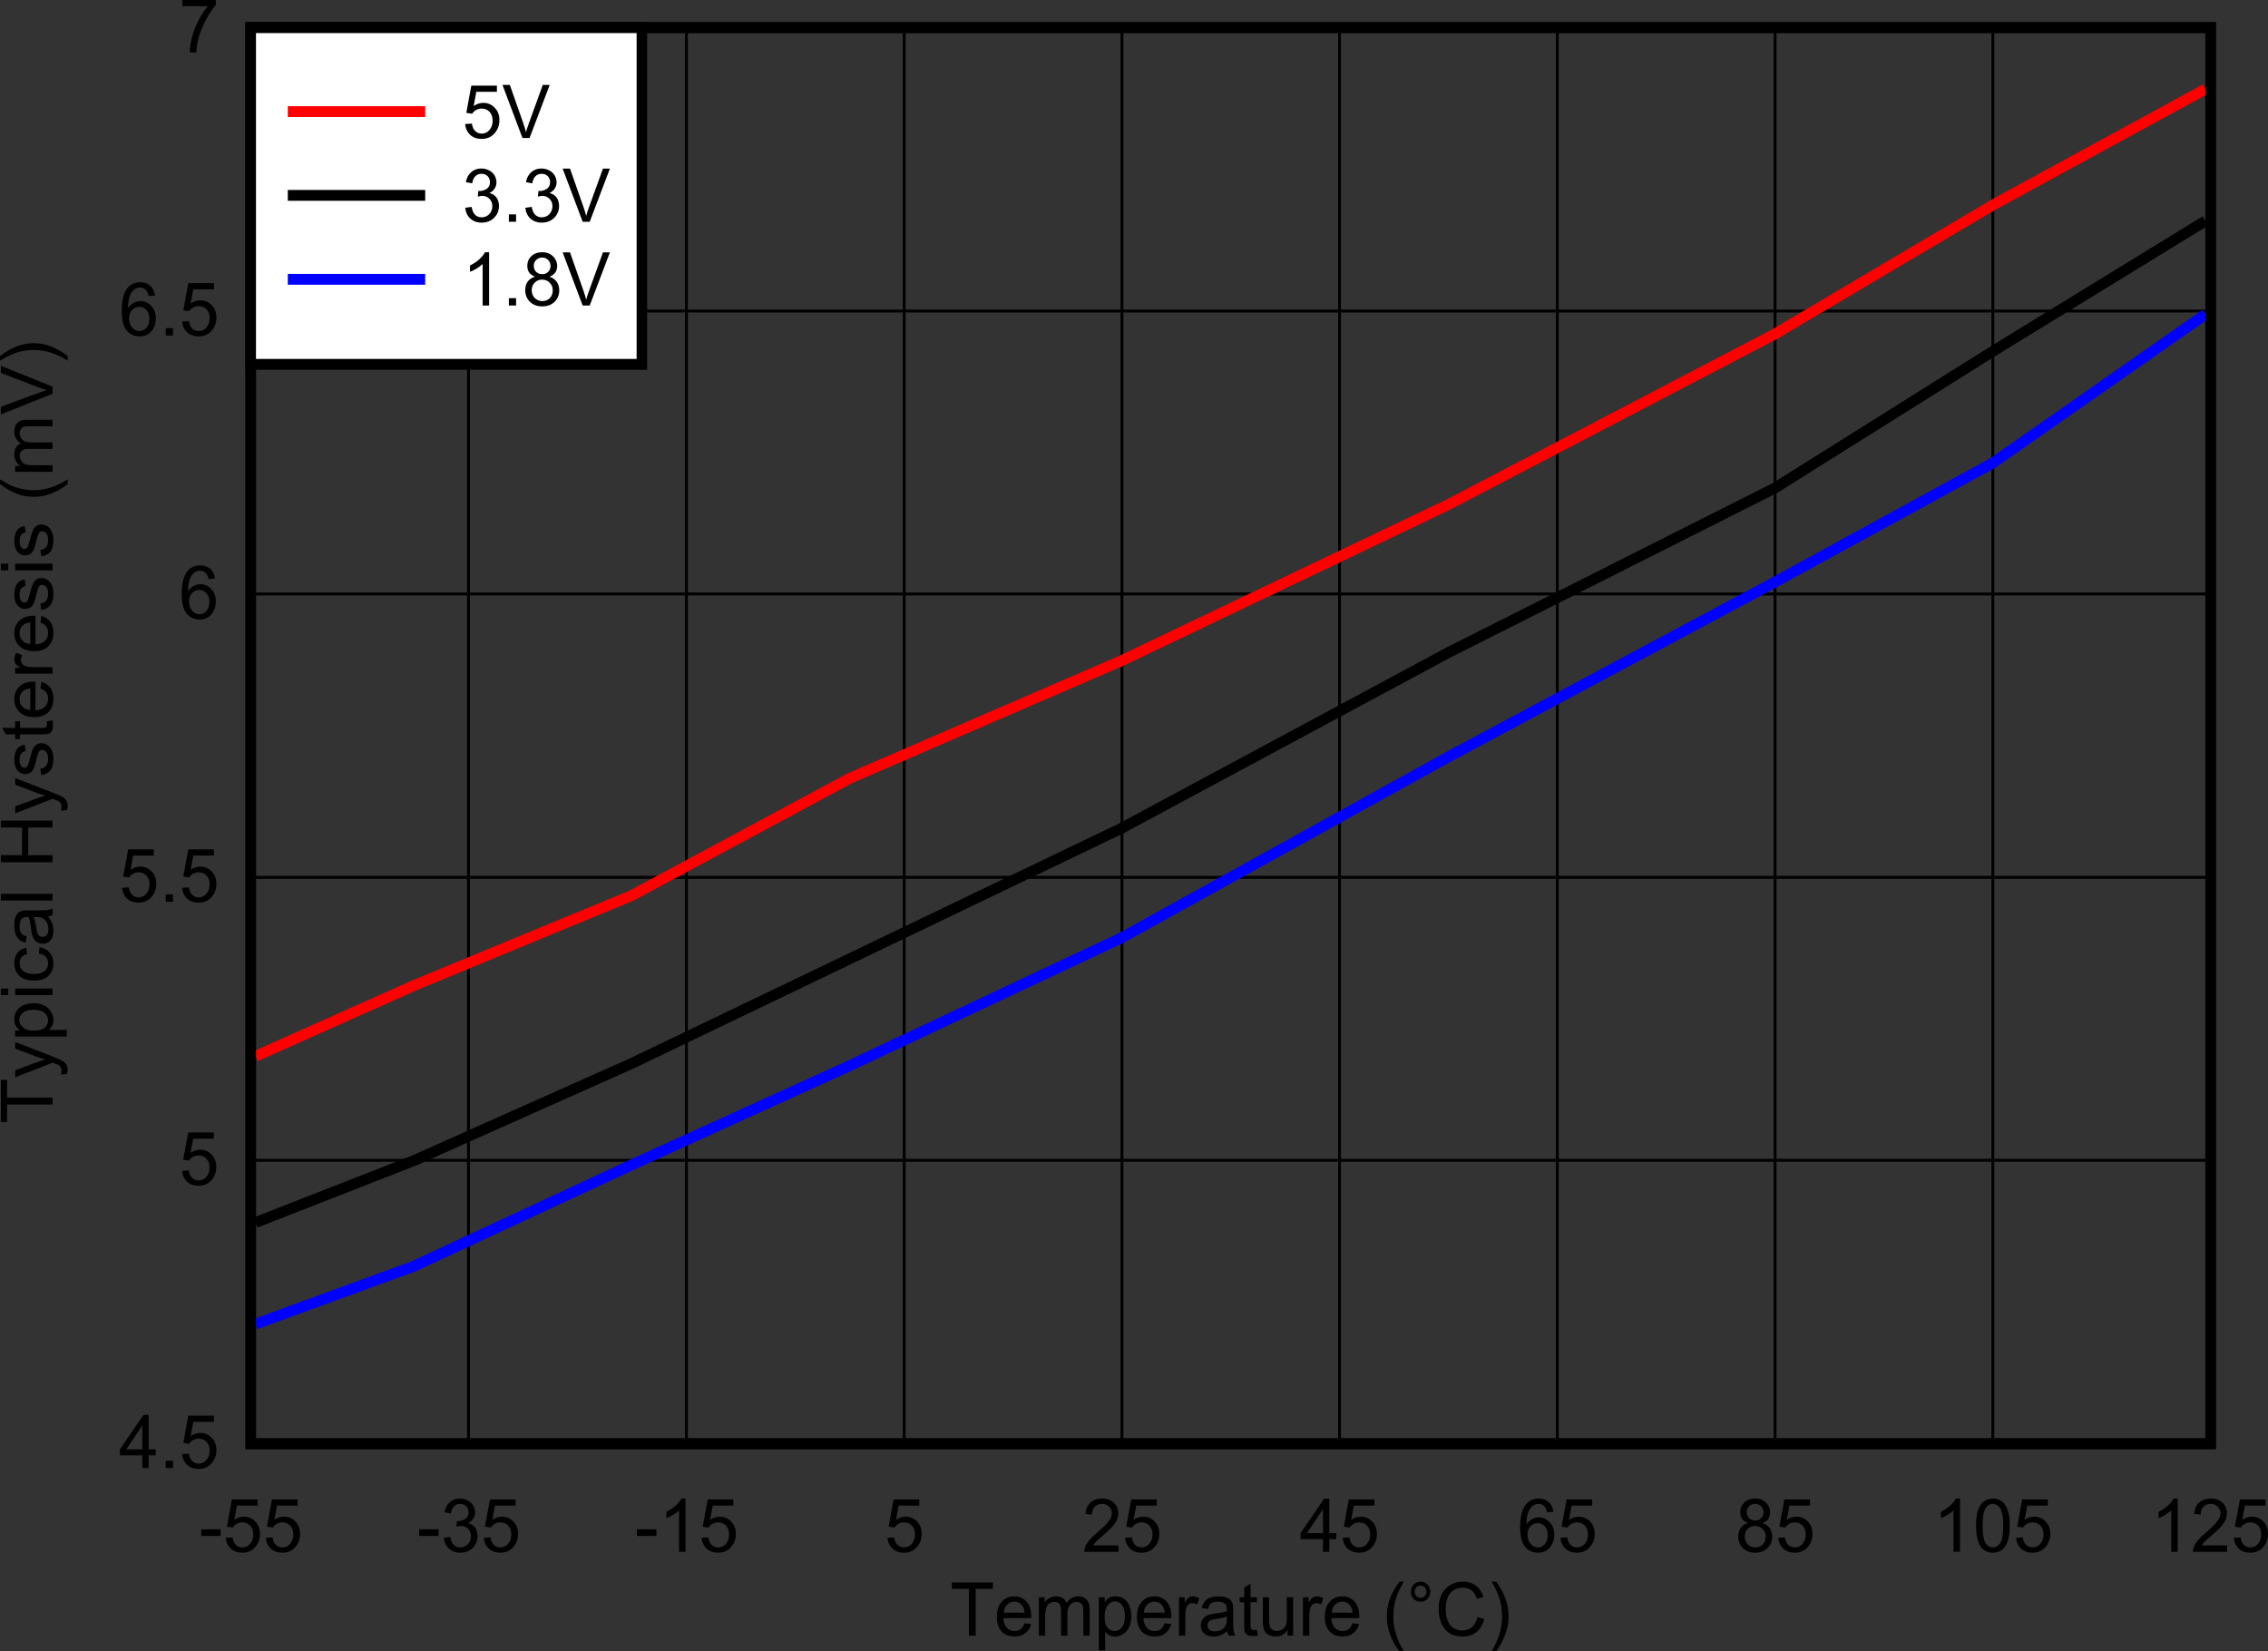 <?xml version="1.0" encoding="UTF-8" standalone="no"?>
<svg
   xmlns:dc="http://purl.org/dc/elements/1.1/"
   xmlns:cc="http://creativecommons.org/ns#"
   xmlns:rdf="http://www.w3.org/1999/02/22-rdf-syntax-ns#"
   xmlns:svg="http://www.w3.org/2000/svg"
   xmlns="http://www.w3.org/2000/svg"
   xmlns:xlink="http://www.w3.org/1999/xlink"
   xmlns:sodipodi="http://sodipodi.sourceforge.net/DTD/sodipodi-0.dtd"
   xmlns:inkscape="http://www.inkscape.org/namespaces/inkscape"
   sodipodi:docname="VHYST_vs_TA_EP.pdf"
   id="svg409"
   version="1.2"
   viewBox="0 0 240.816 175.338"
   height="175.338pt"
   width="240.816pt">
  <rect x="0" y="0" width="240.816" height="175.338" fill="#333333" stroke="none"/>
  <sodipodi:namedview
     id="namedview411"
     inkscape:window-height="480"
     inkscape:window-width="640"
     inkscape:pageshadow="2"
     inkscape:pageopacity="0"
     guidetolerance="10"
     gridtolerance="10"
     objecttolerance="10"
     borderopacity="1"
     bordercolor="#666666"
     pagecolor="#ffffff" />
  <defs
     id="defs136">
    <g
       id="g134">
      <symbol
         id="glyph0-0"
         overflow="visible">
        <path
           inkscape:connector-curvature="0"
           id="path2"
           d="M 0.953,0 V -4.922 H 4.781 V 0 Z m 0.125,-0.125 h 3.594 v -4.672 h -3.594 z m 0,0"
           style="stroke:none" />
      </symbol>
      <symbol
         id="glyph0-1"
         overflow="visible">
        <path
           inkscape:connector-curvature="0"
           id="path5"
           d="m 1.984,0 v -4.969 h -1.812 V -5.641 H 4.531 V -4.969 H 2.703 V 0 Z m 0,0"
           style="stroke:none" />
      </symbol>
      <symbol
         id="glyph0-2"
         overflow="visible">
        <path
           inkscape:connector-curvature="0"
           id="path8"
           d="m 3.219,-1.312 0.703,0.078 c -0.117,0.43 -0.324,0.758 -0.625,0.984 -0.293,0.23 -0.668,0.344 -1.125,0.344 -0.586,0 -1.051,-0.18 -1.391,-0.547 -0.336,-0.371 -0.5,-0.891 -0.5,-1.547 0,-0.684 0.172,-1.219 0.516,-1.594 0.34,-0.383 0.789,-0.578 1.344,-0.578 0.527,0 0.961,0.191 1.297,0.562 0.332,0.367 0.5,0.887 0.5,1.562 0,0.043 0,0.105 0,0.188 H 0.969 c 0.027,0.449 0.156,0.793 0.375,1.031 0.215,0.23 0.492,0.344 0.828,0.344 0.246,0 0.457,-0.062 0.625,-0.188 C 2.973,-0.805 3.113,-1.02 3.219,-1.312 Z m -2.203,-1.125 h 2.219 C 3.203,-2.777 3.113,-3.035 2.969,-3.203 2.758,-3.473 2.48,-3.609 2.141,-3.609 c -0.312,0 -0.574,0.113 -0.781,0.328 -0.211,0.211 -0.324,0.492 -0.344,0.844 z m 0,0"
           style="stroke:none" />
      </symbol>
      <symbol
         id="glyph0-3"
         overflow="visible">
        <path
           inkscape:connector-curvature="0"
           id="path11"
           d="m 0.5,0 v -4.078 h 0.609 v 0.562 c 0.121,-0.195 0.289,-0.352 0.5,-0.469 0.207,-0.121 0.441,-0.188 0.703,-0.188 0.289,0 0.531,0.066 0.719,0.188 0.184,0.125 0.32,0.305 0.406,0.531 0.309,-0.477 0.719,-0.719 1.219,-0.719 0.395,0 0.695,0.117 0.906,0.344 0.215,0.219 0.328,0.566 0.328,1.031 V 0 H 5.219 v -2.578 c 0,-0.27 -0.027,-0.469 -0.078,-0.594 C 5.098,-3.293 5.02,-3.395 4.906,-3.469 4.789,-3.539 4.66,-3.578 4.516,-3.578 c -0.281,0 -0.52,0.102 -0.703,0.297 C 3.625,-3.094 3.531,-2.789 3.531,-2.375 V 0 H 2.859 v -2.656 c 0,-0.301 -0.059,-0.531 -0.172,-0.688 -0.105,-0.152 -0.285,-0.234 -0.531,-0.234 -0.188,0 -0.367,0.055 -0.531,0.156 C 1.469,-3.316 1.352,-3.164 1.281,-2.969 1.207,-2.77 1.172,-2.488 1.172,-2.125 V 0 Z m 0,0"
           style="stroke:none" />
      </symbol>
      <symbol
         id="glyph0-4"
         overflow="visible">
        <path
           inkscape:connector-curvature="0"
           id="path14"
           d="m 0.5,1.562 v -5.641 h 0.625 v 0.531 c 0.133,-0.207 0.289,-0.363 0.469,-0.469 0.184,-0.102 0.41,-0.156 0.672,-0.156 0.34,0 0.645,0.09 0.906,0.266 0.258,0.18 0.453,0.434 0.578,0.766 0.133,0.324 0.203,0.68 0.203,1.062 0,0.418 -0.074,0.801 -0.219,1.141 C 3.586,-0.602 3.371,-0.348 3.094,-0.172 2.82,0.004 2.527,0.094 2.219,0.094 2,0.094 1.793,0.043 1.609,-0.047 1.43,-0.148 1.285,-0.273 1.172,-0.422 V 1.562 Z m 0.609,-3.578 c 0,0.523 0.102,0.91 0.312,1.156 0.207,0.25 0.457,0.375 0.75,0.375 0.301,0 0.555,-0.125 0.766,-0.375 0.215,-0.258 0.328,-0.664 0.328,-1.219 0,-0.52 -0.105,-0.91 -0.312,-1.172 -0.211,-0.258 -0.461,-0.391 -0.75,-0.391 -0.281,0 -0.539,0.145 -0.766,0.422 -0.219,0.273 -0.328,0.676 -0.328,1.203 z m 0,0"
           style="stroke:none" />
      </symbol>
      <symbol
         id="glyph0-5"
         overflow="visible">
        <path
           inkscape:connector-curvature="0"
           id="path17"
           d="m 0.5,0 v -4.078 h 0.609 v 0.609 c 0.145,-0.289 0.285,-0.477 0.422,-0.562 0.133,-0.09 0.281,-0.141 0.438,-0.141 0.215,0 0.445,0.074 0.688,0.219 L 2.422,-3.312 c -0.168,-0.09 -0.336,-0.141 -0.5,-0.141 -0.148,0 -0.277,0.051 -0.391,0.141 -0.117,0.086 -0.199,0.207 -0.25,0.359 -0.074,0.25 -0.109,0.523 -0.109,0.812 V 0 Z m 0,0"
           style="stroke:none" />
      </symbol>
      <symbol
         id="glyph0-6"
         overflow="visible">
        <path
           inkscape:connector-curvature="0"
           id="path20"
           d="m 3.094,-0.5 c -0.25,0.219 -0.492,0.379 -0.719,0.469 -0.23,0.082 -0.477,0.125 -0.734,0.125 -0.438,0 -0.777,-0.109 -1.016,-0.328 -0.23,-0.215 -0.344,-0.5 -0.344,-0.844 0,-0.195 0.039,-0.379 0.125,-0.547 C 0.496,-1.789 0.613,-1.922 0.75,-2.016 0.895,-2.117 1.055,-2.195 1.234,-2.25 1.367,-2.277 1.57,-2.316 1.844,-2.359 2.383,-2.418 2.785,-2.5 3.047,-2.594 c 0,-0.09 0,-0.148 0,-0.172 0,-0.289 -0.066,-0.492 -0.188,-0.609 -0.18,-0.152 -0.434,-0.234 -0.766,-0.234 -0.324,0 -0.566,0.059 -0.719,0.172 -0.148,0.117 -0.258,0.32 -0.328,0.609 l -0.656,-0.094 C 0.449,-3.211 0.551,-3.445 0.688,-3.625 c 0.133,-0.176 0.332,-0.312 0.594,-0.406 0.258,-0.09 0.562,-0.141 0.906,-0.141 0.332,0 0.602,0.043 0.812,0.125 0.215,0.074 0.375,0.176 0.469,0.297 0.102,0.125 0.176,0.289 0.219,0.484 0.02,0.117 0.031,0.324 0.031,0.625 v 0.922 c 0,0.648 0.016,1.059 0.047,1.234 C 3.793,-0.316 3.852,-0.152 3.938,0 H 3.234 C 3.16,-0.145 3.113,-0.312 3.094,-0.5 Z M 3.047,-2.047 C 2.797,-1.941 2.426,-1.852 1.938,-1.781 1.664,-1.738 1.473,-1.691 1.359,-1.641 1.242,-1.598 1.152,-1.523 1.094,-1.422 1.031,-1.328 1,-1.215 1,-1.094 c 0,0.188 0.066,0.348 0.203,0.469 0.133,0.117 0.332,0.172 0.594,0.172 0.258,0 0.488,-0.055 0.688,-0.172 0.195,-0.113 0.348,-0.273 0.453,-0.484 0.07,-0.152 0.109,-0.383 0.109,-0.688 z m 0,0"
           style="stroke:none" />
      </symbol>
      <symbol
         id="glyph0-7"
         overflow="visible">
        <path
           inkscape:connector-curvature="0"
           id="path23"
           d="M 1.969,-0.625 2.078,0 C 1.879,0.027 1.707,0.047 1.562,0.047 1.32,0.047 1.133,0.008 1,-0.062 0.863,-0.145 0.762,-0.25 0.703,-0.375 0.648,-0.508 0.625,-0.785 0.625,-1.203 v -2.344 H 0.141 v -0.531 H 0.625 V -5.094 l 0.672,-0.422 v 1.438 H 1.969 v 0.531 H 1.297 v 2.391 c 0,0.199 0.008,0.332 0.031,0.391 0.027,0.055 0.07,0.098 0.125,0.125 0.051,0.031 0.125,0.047 0.219,0.047 0.082,0 0.18,-0.008 0.297,-0.031 z m 0,0"
           style="stroke:none" />
      </symbol>
      <symbol
         id="glyph0-8"
         overflow="visible">
        <path
           inkscape:connector-curvature="0"
           id="path26"
           d="M 3.109,0 V -0.594 C 2.797,-0.133 2.371,0.094 1.844,0.094 1.613,0.094 1.395,0.043 1.188,-0.047 0.988,-0.137 0.836,-0.254 0.734,-0.391 0.641,-0.535 0.57,-0.707 0.531,-0.906 0.5,-1.039 0.484,-1.254 0.484,-1.547 v -2.531 H 1.156 V -1.812 c 0,0.355 0.016,0.598 0.047,0.719 0.039,0.188 0.129,0.336 0.266,0.438 C 1.602,-0.551 1.773,-0.5 1.984,-0.5 c 0.195,0 0.383,-0.051 0.562,-0.156 0.176,-0.113 0.301,-0.258 0.375,-0.438 0.07,-0.184 0.109,-0.453 0.109,-0.797 v -2.188 H 3.703 V 0 Z m 0,0"
           style="stroke:none" />
      </symbol>
      <symbol
         id="glyph0-9"
         overflow="visible">
        <path
           inkscape:connector-curvature="0"
           id="path29"
           d=""
           style="stroke:none" />
      </symbol>
      <symbol
         id="glyph0-10"
         overflow="visible">
        <path
           inkscape:connector-curvature="0"
           id="path32"
           d="m 1.797,1.656 c -0.375,-0.48 -0.695,-1.043 -0.953,-1.688 -0.25,-0.645 -0.375,-1.316 -0.375,-2.016 0,-0.602 0.094,-1.188 0.281,-1.75 0.227,-0.645 0.578,-1.289 1.047,-1.938 h 0.469 c -0.293,0.531 -0.492,0.914 -0.594,1.141 -0.148,0.355 -0.27,0.727 -0.359,1.109 -0.105,0.48 -0.156,0.965 -0.156,1.453 0,1.23 0.367,2.457 1.109,3.688 z m 0,0"
           style="stroke:none" />
      </symbol>
      <symbol
         id="glyph0-11"
         overflow="visible">
        <path
           inkscape:connector-curvature="0"
           id="path35"
           d="m 0.484,-4.672 c 0,-0.289 0.098,-0.539 0.297,-0.75 0.207,-0.207 0.453,-0.312 0.734,-0.312 0.289,0 0.535,0.105 0.734,0.312 0.195,0.211 0.297,0.461 0.297,0.75 0,0.305 -0.105,0.559 -0.312,0.766 -0.199,0.211 -0.441,0.312 -0.719,0.312 -0.281,0 -0.527,-0.102 -0.734,-0.312 C 0.582,-4.113 0.484,-4.367 0.484,-4.672 Z m 0.406,0 c 0,0.18 0.055,0.336 0.172,0.469 0.121,0.125 0.273,0.188 0.453,0.188 0.176,0 0.32,-0.062 0.438,-0.188 0.121,-0.133 0.188,-0.289 0.188,-0.469 C 2.141,-4.848 2.074,-5 1.953,-5.125 1.836,-5.246 1.691,-5.312 1.516,-5.312 1.336,-5.312 1.184,-5.246 1.062,-5.125 0.945,-5 0.891,-4.848 0.891,-4.672 Z m 0,0"
           style="stroke:none" />
      </symbol>
      <symbol
         id="glyph0-12"
         overflow="visible">
        <path
           inkscape:connector-curvature="0"
           id="path38"
           d="m 4.5,-1.969 0.719,0.188 C 5.07,-1.176 4.801,-0.711 4.406,-0.391 4.008,-0.066 3.523,0.094 2.953,0.094 c -0.586,0 -1.066,-0.117 -1.438,-0.359 C 1.141,-0.512 0.852,-0.875 0.656,-1.344 0.469,-1.809 0.375,-2.316 0.375,-2.859 c 0,-0.582 0.109,-1.094 0.328,-1.531 0.215,-0.434 0.531,-0.77 0.938,-1 0.402,-0.227 0.848,-0.344 1.328,-0.344 0.551,0 1.008,0.148 1.375,0.438 0.371,0.281 0.641,0.684 0.797,1.203 l -0.719,0.172 C 4.297,-4.324 4.105,-4.625 3.859,-4.812 3.617,-4.996 3.316,-5.094 2.953,-5.094 c -0.418,0 -0.773,0.105 -1.062,0.312 -0.281,0.211 -0.48,0.492 -0.594,0.844 C 1.18,-3.594 1.125,-3.23 1.125,-2.859 c 0,0.48 0.066,0.898 0.203,1.25 0.133,0.355 0.344,0.621 0.625,0.797 0.289,0.18 0.602,0.266 0.938,0.266 0.402,0 0.75,-0.117 1.031,-0.359 C 4.199,-1.145 4.395,-1.5 4.5,-1.969 Z m 0,0"
           style="stroke:none" />
      </symbol>
      <symbol
         id="glyph0-13"
         overflow="visible">
        <path
           inkscape:connector-curvature="0"
           id="path41"
           d="M 0.953,1.656 H 0.469 C 1.207,0.426 1.578,-0.801 1.578,-2.031 1.578,-2.52 1.523,-3 1.422,-3.469 1.336,-3.852 1.215,-4.223 1.062,-4.578 0.969,-4.805 0.77,-5.191 0.469,-5.734 h 0.484 c 0.465,0.648 0.812,1.293 1.031,1.938 0.184,0.562 0.281,1.148 0.281,1.75 0,0.699 -0.133,1.371 -0.391,2.016 -0.25,0.645 -0.559,1.207 -0.922,1.688 z m 0,0"
           style="stroke:none" />
      </symbol>
      <symbol
         id="glyph0-14"
         overflow="visible">
        <path
           inkscape:connector-curvature="0"
           id="path44"
           d="M 0.25,-1.688 V -2.391 H 2.312 V -1.688 Z m 0,0"
           style="stroke:none" />
      </symbol>
      <symbol
         id="glyph0-15"
         overflow="visible">
        <path
           inkscape:connector-curvature="0"
           id="path47"
           d="M 0.312,-1.484 1.031,-1.531 c 0.051,0.355 0.172,0.621 0.359,0.797 0.184,0.18 0.414,0.266 0.688,0.266 0.32,0 0.594,-0.125 0.812,-0.375 0.227,-0.258 0.344,-0.594 0.344,-1 0,-0.395 -0.113,-0.707 -0.328,-0.938 C 2.695,-3.008 2.414,-3.125 2.062,-3.125 1.844,-3.125 1.645,-3.07 1.469,-2.969 1.301,-2.875 1.164,-2.742 1.062,-2.578 L 0.438,-2.672 0.969,-5.562 H 3.688 v 0.656 H 1.5 l -0.281,1.516 c 0.32,-0.227 0.664,-0.344 1.031,-0.344 0.477,0 0.879,0.176 1.203,0.516 0.332,0.336 0.5,0.773 0.5,1.312 0,0.512 -0.148,0.949 -0.438,1.312 -0.355,0.461 -0.836,0.688 -1.438,0.688 -0.5,0 -0.91,-0.141 -1.219,-0.422 -0.312,-0.289 -0.496,-0.676 -0.547,-1.156 z m 0,0"
           style="stroke:none" />
      </symbol>
      <symbol
         id="glyph0-16"
         overflow="visible">
        <path
           inkscape:connector-curvature="0"
           id="path50"
           d="M 0.328,-1.484 1,-1.578 c 0.07,0.398 0.203,0.684 0.391,0.859 0.184,0.168 0.41,0.25 0.672,0.25 0.32,0 0.594,-0.113 0.812,-0.344 0.215,-0.227 0.328,-0.508 0.328,-0.844 0,-0.309 -0.105,-0.57 -0.312,-0.781 C 2.691,-2.645 2.434,-2.75 2.125,-2.75 2,-2.75 1.84,-2.723 1.656,-2.672 l 0.062,-0.609 c 0.051,0.012 0.086,0.016 0.109,0.016 0.289,0 0.551,-0.078 0.781,-0.234 0.227,-0.152 0.344,-0.391 0.344,-0.703 0,-0.258 -0.086,-0.473 -0.25,-0.641 -0.168,-0.164 -0.387,-0.25 -0.656,-0.25 -0.262,0 -0.48,0.09 -0.656,0.266 -0.168,0.168 -0.277,0.418 -0.328,0.75 l -0.672,-0.125 c 0.082,-0.457 0.27,-0.812 0.562,-1.062 0.289,-0.258 0.648,-0.391 1.078,-0.391 0.301,0 0.578,0.07 0.828,0.203 0.246,0.125 0.441,0.305 0.578,0.531 0.133,0.23 0.203,0.477 0.203,0.734 0,0.242 -0.066,0.461 -0.188,0.656 -0.125,0.199 -0.316,0.363 -0.562,0.484 0.32,0.074 0.57,0.23 0.75,0.469 0.176,0.242 0.266,0.543 0.266,0.906 0,0.5 -0.18,0.926 -0.531,1.266 -0.344,0.336 -0.785,0.5 -1.312,0.5 -0.48,0 -0.883,-0.145 -1.203,-0.438 -0.312,-0.289 -0.492,-0.672 -0.531,-1.141 z m 0,0"
           style="stroke:none" />
      </symbol>
      <symbol
         id="glyph0-17"
         overflow="visible">
        <path
           inkscape:connector-curvature="0"
           id="path53"
           d="m 2.859,0 h -0.688 V -4.406 C 2.016,-4.25 1.801,-4.086 1.531,-3.922 1.27,-3.766 1.035,-3.648 0.828,-3.578 V -4.25 C 1.199,-4.426 1.531,-4.645 1.812,-4.906 c 0.289,-0.258 0.492,-0.508 0.609,-0.75 h 0.438 z m 0,0"
           style="stroke:none" />
      </symbol>
      <symbol
         id="glyph0-18"
         overflow="visible">
        <path
           inkscape:connector-curvature="0"
           id="path56"
           d="M 3.859,-0.672 V 0 h -3.625 C 0.223,-0.164 0.25,-0.328 0.312,-0.484 0.402,-0.73 0.551,-0.977 0.75,-1.219 0.957,-1.465 1.254,-1.754 1.641,-2.078 2.23,-2.586 2.633,-2.988 2.844,-3.281 c 0.207,-0.289 0.312,-0.566 0.312,-0.828 0,-0.27 -0.102,-0.5 -0.297,-0.688 C 2.672,-4.992 2.426,-5.094 2.125,-5.094 c -0.324,0 -0.586,0.105 -0.781,0.312 -0.199,0.199 -0.297,0.477 -0.297,0.828 l -0.688,-0.078 c 0.051,-0.527 0.227,-0.93 0.531,-1.203 0.309,-0.277 0.727,-0.422 1.25,-0.422 0.52,0 0.93,0.152 1.234,0.453 0.309,0.293 0.469,0.664 0.469,1.109 0,0.23 -0.051,0.457 -0.141,0.672 -0.086,0.211 -0.23,0.441 -0.438,0.688 -0.211,0.242 -0.555,0.57 -1.031,0.984 -0.406,0.344 -0.668,0.582 -0.781,0.703 -0.117,0.125 -0.211,0.254 -0.281,0.375 z m 0,0"
           style="stroke:none" />
      </symbol>
      <symbol
         id="glyph0-19"
         overflow="visible">
        <path
           inkscape:connector-curvature="0"
           id="path59"
           d="m 2.469,0 v -1.344 h -2.375 v -0.641 l 2.5,-3.656 h 0.547 v 3.656 h 0.75 v 0.641 h -0.75 V 0 Z m 0,-1.984 V -4.531 l -1.703,2.547 z m 0,0"
           style="stroke:none" />
      </symbol>
      <symbol
         id="glyph0-20"
         overflow="visible">
        <path
           inkscape:connector-curvature="0"
           id="path62"
           d="m 3.812,-4.25 -0.672,0.047 c -0.062,-0.27 -0.148,-0.469 -0.25,-0.594 C 2.703,-4.992 2.477,-5.094 2.219,-5.094 2,-5.094 1.809,-5.027 1.656,-4.906 1.438,-4.75 1.262,-4.512 1.141,-4.203 c -0.117,0.305 -0.18,0.738 -0.188,1.297 0.164,-0.246 0.363,-0.438 0.594,-0.562 0.238,-0.121 0.484,-0.188 0.734,-0.188 0.445,0 0.828,0.176 1.141,0.516 0.32,0.336 0.484,0.773 0.484,1.312 0,0.355 -0.074,0.684 -0.219,0.984 C 3.539,-0.539 3.336,-0.305 3.078,-0.141 2.816,0.012 2.52,0.094 2.188,0.094 c -0.562,0 -1.023,-0.207 -1.375,-0.625 -0.355,-0.426 -0.531,-1.129 -0.531,-2.109 0,-1.082 0.195,-1.875 0.594,-2.375 0.34,-0.426 0.801,-0.641 1.375,-0.641 0.434,0 0.789,0.129 1.062,0.375 0.277,0.242 0.445,0.586 0.5,1.031 z m -2.75,2.422 c 0,0.242 0.047,0.473 0.141,0.688 0.102,0.219 0.242,0.387 0.422,0.5 0.176,0.117 0.359,0.172 0.547,0.172 0.289,0 0.535,-0.117 0.734,-0.359 0.207,-0.238 0.312,-0.555 0.312,-0.953 0,-0.395 -0.105,-0.703 -0.312,-0.922 -0.199,-0.227 -0.449,-0.344 -0.75,-0.344 -0.305,0 -0.566,0.117 -0.781,0.344 -0.211,0.219 -0.312,0.512 -0.312,0.875 z m 0,0"
           style="stroke:none" />
      </symbol>
      <symbol
         id="glyph0-21"
         overflow="visible">
        <path
           inkscape:connector-curvature="0"
           id="path65"
           d="M 1.359,-3.062 C 1.078,-3.164 0.867,-3.312 0.734,-3.5 0.598,-3.695 0.531,-3.93 0.531,-4.203 c 0,-0.414 0.141,-0.758 0.422,-1.031 0.289,-0.277 0.676,-0.422 1.156,-0.422 0.477,0 0.863,0.148 1.156,0.438 0.289,0.281 0.438,0.629 0.438,1.031 0,0.262 -0.07,0.492 -0.203,0.688 -0.137,0.188 -0.34,0.336 -0.609,0.438 0.332,0.117 0.586,0.301 0.766,0.547 0.176,0.25 0.266,0.555 0.266,0.906 0,0.48 -0.168,0.887 -0.5,1.219 -0.336,0.324 -0.773,0.484 -1.312,0.484 -0.531,0 -0.965,-0.16 -1.297,-0.484 -0.336,-0.332 -0.5,-0.742 -0.5,-1.234 0,-0.371 0.086,-0.68 0.266,-0.922 C 0.762,-2.793 1.023,-2.969 1.359,-3.062 Z M 1.219,-4.234 c 0,0.273 0.082,0.492 0.25,0.656 0.164,0.168 0.383,0.25 0.656,0.25 0.258,0 0.469,-0.082 0.625,-0.25 C 2.914,-3.742 3,-3.945 3,-4.188 3,-4.445 2.914,-4.66 2.75,-4.828 2.582,-5.004 2.367,-5.094 2.109,-5.094 c -0.25,0 -0.465,0.09 -0.641,0.266 -0.168,0.168 -0.25,0.367 -0.25,0.594 z M 1,-1.625 c 0,0.199 0.047,0.395 0.141,0.578 0.09,0.18 0.227,0.32 0.406,0.422 0.176,0.105 0.367,0.156 0.578,0.156 0.32,0 0.586,-0.102 0.797,-0.312 0.207,-0.215 0.312,-0.492 0.312,-0.828 0,-0.332 -0.113,-0.602 -0.328,-0.812 C 2.695,-2.637 2.426,-2.75 2.094,-2.75 1.781,-2.75 1.52,-2.637 1.312,-2.422 1.102,-2.211 1,-1.945 1,-1.625 Z m 0,0"
           style="stroke:none" />
      </symbol>
      <symbol
         id="glyph0-22"
         overflow="visible">
        <path
           inkscape:connector-curvature="0"
           id="path68"
           d="m 0.312,-2.781 c 0,-0.664 0.066,-1.203 0.203,-1.609 0.133,-0.402 0.332,-0.719 0.594,-0.938 0.258,-0.215 0.594,-0.328 1,-0.328 0.289,0 0.547,0.066 0.766,0.188 0.227,0.117 0.41,0.289 0.547,0.516 0.145,0.23 0.258,0.512 0.344,0.844 0.082,0.324 0.125,0.77 0.125,1.328 0,0.668 -0.07,1.207 -0.203,1.609 -0.125,0.406 -0.324,0.723 -0.594,0.938 -0.262,0.219 -0.59,0.328 -0.984,0.328 -0.531,0 -0.949,-0.191 -1.25,-0.578 C 0.492,-0.949 0.312,-1.719 0.312,-2.781 Z m 0.703,0 c 0,0.93 0.102,1.551 0.312,1.859 0.207,0.305 0.469,0.453 0.781,0.453 0.301,0 0.555,-0.148 0.766,-0.453 0.215,-0.309 0.328,-0.93 0.328,-1.859 0,-0.926 -0.113,-1.539 -0.328,-1.844 -0.211,-0.309 -0.473,-0.469 -0.781,-0.469 -0.305,0 -0.551,0.137 -0.734,0.406 -0.23,0.344 -0.344,0.98 -0.344,1.906 z m 0,0"
           style="stroke:none" />
      </symbol>
      <symbol
         id="glyph0-23"
         overflow="visible">
        <path
           inkscape:connector-curvature="0"
           id="path71"
           d="M 0.703,0 V -0.781 H 1.469 V 0 Z m 0,0"
           style="stroke:none" />
      </symbol>
      <symbol
         id="glyph0-24"
         overflow="visible">
        <path
           inkscape:connector-curvature="0"
           id="path74"
           d="M 0.359,-4.906 V -5.562 H 3.906 v 0.531 C 3.562,-4.645 3.215,-4.133 2.875,-3.5 2.531,-2.863 2.262,-2.211 2.078,-1.547 1.941,-1.078 1.855,-0.559 1.828,0 H 1.125 c 0.008,-0.445 0.094,-0.984 0.25,-1.609 0.164,-0.621 0.398,-1.227 0.703,-1.812 0.301,-0.582 0.625,-1.078 0.969,-1.484 z m 0,0"
           style="stroke:none" />
      </symbol>
      <symbol
         id="glyph0-25"
         overflow="visible">
        <path
           inkscape:connector-curvature="0"
           id="path77"
           d="m 2.156,0 -2.125,-5.641 H 0.812 L 2.25,-1.547 C 2.363,-1.211 2.457,-0.902 2.531,-0.625 2.613,-0.926 2.711,-1.234 2.828,-1.547 L 4.312,-5.641 H 5.047 L 2.906,0 Z m 0,0"
           style="stroke:none" />
      </symbol>
      <symbol
         id="glyph1-0"
         overflow="visible">
        <path
           inkscape:connector-curvature="0"
           id="path80"
           d="m 0,-0.984 h -4.781 v -3.938 H 0 Z m -0.125,-0.125 v -3.688 h -4.547 v 3.688 z m 0,0"
           style="stroke:none" />
      </symbol>
      <symbol
         id="glyph1-1"
         overflow="visible">
        <path
           inkscape:connector-curvature="0"
           id="path83"
           d="M 0,-2.047 H -4.828 V -0.188 h -0.656 v -4.469 h 0.656 v 1.875 H 0 Z m 0,0"
           style="stroke:none" />
      </symbol>
      <symbol
         id="glyph1-2"
         overflow="visible">
        <path
           inkscape:connector-curvature="0"
           id="path86"
           d="M 1.531,-0.484 0.891,-0.406 c 0.039,-0.152 0.062,-0.289 0.062,-0.406 0,-0.145 -0.027,-0.266 -0.078,-0.359 C 0.832,-1.262 0.762,-1.344 0.672,-1.406 0.609,-1.445 0.441,-1.516 0.172,-1.609 0.129,-1.629 0.07,-1.648 0,-1.672 L -3.969,-0.125 v -0.75 l 2.297,-0.844 c 0.293,-0.113 0.602,-0.211 0.922,-0.297 -0.309,-0.082 -0.613,-0.176 -0.906,-0.281 l -2.312,-0.875 V -3.875 l 4.031,1.562 c 0.434,0.168 0.738,0.301 0.906,0.391 0.215,0.125 0.379,0.27 0.484,0.422 0.102,0.156 0.156,0.348 0.156,0.562 0,0.137 -0.027,0.289 -0.078,0.453 z m 0,0"
           style="stroke:none" />
      </symbol>
      <symbol
         id="glyph1-3"
         overflow="visible">
        <path
           inkscape:connector-curvature="0"
           id="path89"
           d="M 1.516,-0.516 H -3.969 V -1.156 h 0.516 c -0.195,-0.145 -0.348,-0.312 -0.453,-0.5 -0.102,-0.184 -0.156,-0.41 -0.156,-0.672 0,-0.352 0.09,-0.66 0.266,-0.922 0.18,-0.27 0.43,-0.473 0.75,-0.609 0.312,-0.133 0.66,-0.203 1.031,-0.203 0.406,0 0.773,0.082 1.094,0.234 0.324,0.148 0.574,0.367 0.75,0.656 0.176,0.281 0.266,0.582 0.266,0.891 0,0.23 -0.051,0.441 -0.141,0.625 -0.09,0.18 -0.211,0.324 -0.359,0.438 h 1.922 z m -3.484,-0.625 c 0.512,0 0.895,-0.102 1.141,-0.312 0.242,-0.215 0.359,-0.477 0.359,-0.781 0,-0.309 -0.125,-0.578 -0.375,-0.797 -0.246,-0.215 -0.641,-0.328 -1.172,-0.328 -0.508,0 -0.891,0.113 -1.141,0.328 -0.246,0.211 -0.375,0.465 -0.375,0.766 0,0.293 0.137,0.555 0.406,0.781 0.262,0.23 0.648,0.344 1.156,0.344 z m 0,0"
           style="stroke:none" />
      </symbol>
      <symbol
         id="glyph1-4"
         overflow="visible">
        <path
           inkscape:connector-curvature="0"
           id="path92"
           d="m -4.703,-0.516 h -0.781 V -1.219 h 0.781 z m 4.703,0 H -3.969 V -1.219 H 0 Z m 0,0"
           style="stroke:none" />
      </symbol>
      <symbol
         id="glyph1-5"
         overflow="visible">
        <path
           inkscape:connector-curvature="0"
           id="path95"
           d="M -1.453,-3.188 -1.375,-3.859 c 0.461,0.074 0.82,0.27 1.078,0.578 0.262,0.305 0.391,0.676 0.391,1.109 0,0.562 -0.176,1.02 -0.531,1.359 -0.352,0.336 -0.863,0.5 -1.531,0.5 -0.426,0 -0.801,-0.07 -1.125,-0.219 -0.32,-0.145 -0.562,-0.363 -0.719,-0.656 -0.164,-0.301 -0.25,-0.629 -0.25,-0.984 0,-0.434 0.113,-0.797 0.328,-1.078 0.219,-0.289 0.535,-0.473 0.938,-0.547 l 0.094,0.672 c -0.27,0.062 -0.469,0.18 -0.594,0.344 C -3.43,-2.625 -3.5,-2.43 -3.5,-2.203 c 0,0.355 0.121,0.645 0.359,0.859 0.242,0.219 0.629,0.328 1.156,0.328 0.531,0 0.918,-0.102 1.156,-0.312 0.242,-0.215 0.359,-0.492 0.359,-0.828 0,-0.27 -0.078,-0.492 -0.234,-0.672 -0.164,-0.184 -0.414,-0.305 -0.75,-0.359 z m 0,0"
           style="stroke:none" />
      </symbol>
      <symbol
         id="glyph1-6"
         overflow="visible">
        <path
           inkscape:connector-curvature="0"
           id="path98"
           d="m -0.484,-3.188 c 0.211,0.262 0.363,0.512 0.453,0.75 0.082,0.23 0.125,0.48 0.125,0.75 0,0.461 -0.102,0.809 -0.312,1.047 -0.215,0.242 -0.492,0.359 -0.828,0.359 -0.195,0 -0.375,-0.047 -0.531,-0.141 C -1.742,-0.512 -1.875,-0.633 -1.969,-0.781 -2.059,-0.926 -2.133,-1.094 -2.188,-1.281 -2.215,-1.414 -2.25,-1.617 -2.281,-1.891 -2.352,-2.449 -2.43,-2.863 -2.516,-3.125 c -0.09,0 -0.156,0 -0.188,0 -0.27,0 -0.461,0.066 -0.578,0.188 C -3.426,-2.758 -3.5,-2.492 -3.5,-2.141 c 0,0.324 0.059,0.566 0.172,0.719 0.105,0.156 0.301,0.273 0.578,0.344 L -2.844,-0.406 C -3.121,-0.465 -3.348,-0.566 -3.516,-0.703 -3.691,-0.848 -3.828,-1.051 -3.922,-1.312 -4.012,-1.582 -4.062,-1.895 -4.062,-2.25 c 0,-0.34 0.043,-0.625 0.125,-0.844 0.074,-0.215 0.176,-0.379 0.297,-0.484 0.125,-0.102 0.277,-0.176 0.453,-0.219 0.117,-0.02 0.324,-0.031 0.625,-0.031 h 0.906 c 0.625,0 1.023,-0.016 1.188,-0.047 C -0.312,-3.902 -0.152,-3.961 0,-4.047 v 0.719 c -0.133,0.074 -0.297,0.121 -0.484,0.141 z M -2,-3.125 c 0.105,0.25 0.195,0.629 0.266,1.125 0.043,0.293 0.09,0.496 0.141,0.609 0.043,0.117 0.117,0.211 0.219,0.281 0.094,0.062 0.199,0.094 0.312,0.094 0.18,0 0.332,-0.066 0.453,-0.203 0.117,-0.145 0.172,-0.352 0.172,-0.625 0,-0.27 -0.055,-0.508 -0.172,-0.719 -0.113,-0.207 -0.27,-0.359 -0.469,-0.453 C -1.223,-3.086 -1.445,-3.125 -1.75,-3.125 Z m 0,0"
           style="stroke:none" />
      </symbol>
      <symbol
         id="glyph1-7"
         overflow="visible">
        <path
           inkscape:connector-curvature="0"
           id="path101"
           d="M 0,-0.5 H -5.484 V -1.203 H 0 Z m 0,0"
           style="stroke:none" />
      </symbol>
      <symbol
         id="glyph1-8"
         overflow="visible">
        <path
           inkscape:connector-curvature="0"
           id="path104"
           d=""
           style="stroke:none" />
      </symbol>
      <symbol
         id="glyph1-9"
         overflow="visible">
        <path
           inkscape:connector-curvature="0"
           id="path107"
           d="m 0,-0.625 h -5.484 v -0.75 h 2.25 v -2.938 h -2.25 V -5.047 H 0 V -4.312 H -2.578 V -1.375 H 0 Z m 0,0"
           style="stroke:none" />
      </symbol>
      <symbol
         id="glyph1-10"
         overflow="visible">
        <path
           inkscape:connector-curvature="0"
           id="path110"
           d="m -1.188,-0.25 -0.109,-0.672 c 0.273,-0.039 0.48,-0.148 0.625,-0.328 0.137,-0.176 0.203,-0.422 0.203,-0.734 0,-0.32 -0.062,-0.555 -0.188,-0.703 -0.121,-0.152 -0.27,-0.234 -0.438,-0.234 -0.152,0 -0.273,0.07 -0.359,0.203 -0.059,0.094 -0.141,0.332 -0.234,0.703 -0.121,0.512 -0.227,0.867 -0.312,1.062 -0.09,0.199 -0.219,0.352 -0.375,0.453 -0.164,0.094 -0.348,0.141 -0.547,0.141 -0.176,0 -0.336,-0.039 -0.484,-0.125 -0.152,-0.082 -0.281,-0.195 -0.375,-0.344 -0.082,-0.102 -0.148,-0.25 -0.203,-0.438 -0.051,-0.184 -0.078,-0.383 -0.078,-0.594 0,-0.32 0.051,-0.602 0.141,-0.844 0.086,-0.238 0.207,-0.414 0.359,-0.531 0.156,-0.121 0.363,-0.207 0.609,-0.25 l 0.094,0.688 c -0.195,0.031 -0.352,0.121 -0.469,0.266 C -3.441,-2.383 -3.5,-2.176 -3.5,-1.906 c 0,0.312 0.055,0.539 0.156,0.672 C -3.25,-1.098 -3.133,-1.031 -3,-1.031 c 0.094,0 0.176,-0.023 0.234,-0.078 0.074,-0.059 0.137,-0.148 0.188,-0.266 0.023,-0.07 0.082,-0.273 0.172,-0.609 0.125,-0.488 0.23,-0.828 0.312,-1.016 0.086,-0.195 0.207,-0.352 0.359,-0.469 0.148,-0.113 0.336,-0.172 0.562,-0.172 0.23,0 0.445,0.07 0.641,0.203 0.199,0.137 0.355,0.336 0.469,0.594 0.102,0.25 0.156,0.539 0.156,0.859 0,0.531 -0.102,0.941 -0.312,1.219 -0.215,0.273 -0.539,0.445 -0.969,0.516 z m 0,0"
           style="stroke:none" />
      </symbol>
      <symbol
         id="glyph1-11"
         overflow="visible">
        <path
           inkscape:connector-curvature="0"
           id="path113"
           d="M -0.609,-2.031 0,-2.125 c 0.027,0.188 0.047,0.363 0.047,0.516 0,0.25 -0.039,0.449 -0.109,0.594 -0.07,0.137 -0.172,0.238 -0.297,0.297 -0.133,0.055 -0.398,0.078 -0.797,0.078 h -2.297 v 0.5 H -3.969 v -0.5 h -0.984 l -0.406,-0.688 H -3.969 V -2.031 h 0.516 v 0.703 H -1.125 c 0.188,0 0.316,-0.008 0.375,-0.031 0.055,-0.027 0.098,-0.07 0.125,-0.125 0.031,-0.059 0.047,-0.141 0.047,-0.234 0,-0.082 -0.008,-0.188 -0.031,-0.312 z m 0,0"
           style="stroke:none" />
      </symbol>
      <symbol
         id="glyph1-12"
         overflow="visible">
        <path
           inkscape:connector-curvature="0"
           id="path116"
           d="m -1.281,-3.312 0.094,-0.719 c 0.406,0.117 0.727,0.324 0.953,0.625 0.219,0.305 0.328,0.695 0.328,1.172 0,0.594 -0.176,1.07 -0.531,1.422 -0.363,0.355 -0.867,0.531 -1.516,0.531 -0.664,0 -1.18,-0.176 -1.547,-0.531 -0.371,-0.352 -0.562,-0.816 -0.562,-1.391 0,-0.539 0.184,-0.984 0.547,-1.328 0.367,-0.34 0.871,-0.516 1.516,-0.516 0.043,0 0.105,0 0.188,0 V -1 c 0.438,-0.027 0.773,-0.156 1,-0.375 0.23,-0.227 0.344,-0.516 0.344,-0.859 0,-0.258 -0.062,-0.477 -0.188,-0.656 C -0.789,-3.066 -1,-3.207 -1.281,-3.312 Z m -1.078,2.266 v -2.281 c -0.34,0.031 -0.598,0.121 -0.766,0.266 -0.246,0.219 -0.375,0.508 -0.375,0.859 0,0.324 0.105,0.598 0.312,0.812 0.199,0.211 0.477,0.324 0.828,0.344 z m 0,0"
           style="stroke:none" />
      </symbol>
      <symbol
         id="glyph1-13"
         overflow="visible">
        <path
           inkscape:connector-curvature="0"
           id="path119"
           d="m 0,-0.516 h -3.969 v -0.625 H -3.375 c -0.277,-0.152 -0.461,-0.301 -0.547,-0.438 -0.09,-0.133 -0.141,-0.281 -0.141,-0.438 0,-0.238 0.074,-0.477 0.219,-0.719 l 0.625,0.25 c -0.09,0.168 -0.141,0.336 -0.141,0.5 0,0.156 0.051,0.301 0.141,0.422 0.086,0.117 0.207,0.199 0.359,0.25 0.242,0.074 0.504,0.109 0.781,0.109 H 0 Z m 0,0"
           style="stroke:none" />
      </symbol>
      <symbol
         id="glyph1-14"
         overflow="visible">
        <path
           inkscape:connector-curvature="0"
           id="path122"
           d="m 1.609,-1.844 c -0.469,0.387 -1.02,0.711 -1.641,0.969 -0.621,0.262 -1.273,0.391 -1.953,0.391 -0.59,0 -1.16,-0.094 -1.703,-0.281 -0.633,-0.238 -1.266,-0.598 -1.891,-1.078 v -0.5 c 0.523,0.312 0.895,0.523 1.109,0.625 0.344,0.156 0.707,0.277 1.078,0.359 0.469,0.117 0.941,0.172 1.406,0.172 1.199,0 2.395,-0.383 3.594,-1.156 z m 0,0"
           style="stroke:none" />
      </symbol>
      <symbol
         id="glyph1-15"
         overflow="visible">
        <path
           inkscape:connector-curvature="0"
           id="path125"
           d="m 0,-0.516 h -3.969 v -0.625 h 0.562 c -0.195,-0.121 -0.352,-0.289 -0.469,-0.5 -0.121,-0.215 -0.188,-0.461 -0.188,-0.734 0,-0.301 0.066,-0.547 0.188,-0.734 0.125,-0.195 0.301,-0.336 0.516,-0.422 -0.465,-0.32 -0.703,-0.742 -0.703,-1.266 0,-0.402 0.113,-0.711 0.328,-0.922 0.219,-0.215 0.559,-0.328 1.016,-0.328 H 0 v 0.688 h -2.5 c -0.27,0 -0.461,0.023 -0.578,0.062 -0.121,0.043 -0.223,0.129 -0.297,0.25 -0.07,0.117 -0.109,0.254 -0.109,0.406 0,0.293 0.098,0.535 0.281,0.719 0.188,0.188 0.488,0.281 0.891,0.281 H 0 v 0.688 h -2.578 c -0.301,0 -0.523,0.059 -0.672,0.172 -0.152,0.117 -0.234,0.305 -0.234,0.562 0,0.188 0.055,0.367 0.156,0.531 0.105,0.168 0.254,0.289 0.438,0.359 0.188,0.074 0.465,0.109 0.828,0.109 H 0 Z m 0,0"
           style="stroke:none" />
      </symbol>
      <symbol
         id="glyph1-16"
         overflow="visible">
        <path
           inkscape:connector-curvature="0"
           id="path128"
           d="m 0,-2.219 -5.484,2.188 v -0.812 L -1.5,-2.312 c 0.324,-0.113 0.621,-0.211 0.891,-0.297 C -0.898,-2.691 -1.195,-2.789 -1.5,-2.906 L -5.484,-4.438 v -0.75 L 0,-2.984 Z m 0,0"
           style="stroke:none" />
      </symbol>
      <symbol
         id="glyph1-17"
         overflow="visible">
        <path
           inkscape:connector-curvature="0"
           id="path131"
           d="m 1.609,-0.969 v 0.484 C 0.41,-1.242 -0.785,-1.625 -1.984,-1.625 c -0.465,0 -0.93,0.055 -1.391,0.156 -0.371,0.094 -0.734,0.223 -1.078,0.375 -0.215,0.094 -0.594,0.301 -1.125,0.609 V -0.969 c 0.625,-0.488 1.258,-0.848 1.891,-1.078 0.543,-0.195 1.113,-0.297 1.703,-0.297 0.68,0 1.332,0.137 1.953,0.406 0.621,0.262 1.172,0.586 1.641,0.969 z m 0,0"
           style="stroke:none" />
      </symbol>
    </g>
  </defs>
  <g
     transform="translate(-56.204,-64.796)"
     id="surface1">
    <g
       id="g146"
       style="fill:#000000;fill-opacity:1">
      <use
         height="100%"
         width="100%"
         id="use138"
         y="238.478"
         x="157.099"
         xlink:href="#glyph0-1" />
      <use
         height="100%"
         width="100%"
         id="use140"
         y="238.478"
         x="161.766"
         xlink:href="#glyph0-2" />
      <use
         height="100%"
         width="100%"
         id="use142"
         y="238.478"
         x="166.013"
         xlink:href="#glyph0-3" />
      <use
         height="100%"
         width="100%"
         id="use144"
         y="238.478"
         x="172.379"
         xlink:href="#glyph0-4" />
    </g>
    <g
       id="g154"
       style="fill:#000000;fill-opacity:1">
      <use
         height="100%"
         width="100%"
         id="use148"
         y="238.478"
         x="176.64"
         xlink:href="#glyph0-2" />
      <use
         height="100%"
         width="100%"
         id="use150"
         y="238.478"
         x="180.887"
         xlink:href="#glyph0-5" />
      <use
         height="100%"
         width="100%"
         id="use152"
         y="238.478"
         x="183.426"
         xlink:href="#glyph0-6" />
    </g>
    <g
       id="g166"
       style="fill:#000000;fill-opacity:1">
      <use
         height="100%"
         width="100%"
         id="use156"
         y="238.478"
         x="187.688"
         xlink:href="#glyph0-7" />
      <use
         height="100%"
         width="100%"
         id="use158"
         y="238.478"
         x="189.807"
         xlink:href="#glyph0-8" />
      <use
         height="100%"
         width="100%"
         id="use160"
         y="238.478"
         x="194.053"
         xlink:href="#glyph0-5" />
      <use
         height="100%"
         width="100%"
         id="use162"
         y="238.478"
         x="196.593"
         xlink:href="#glyph0-2" />
      <use
         height="100%"
         width="100%"
         id="use164"
         y="238.478"
         x="200.839"
         xlink:href="#glyph0-9" />
    </g>
    <g
       id="g174"
       style="fill:#000000;fill-opacity:1">
      <use
         height="100%"
         width="100%"
         id="use168"
         y="238.478"
         x="202.989"
         xlink:href="#glyph0-10" />
      <use
         height="100%"
         width="100%"
         id="use170"
         y="238.478"
         x="205.528"
         xlink:href="#glyph0-11" />
      <use
         height="100%"
         width="100%"
         id="use172"
         y="238.478"
         x="208.581"
         xlink:href="#glyph0-12" />
    </g>
    <g
       id="g178"
       style="fill:#000000;fill-opacity:1">
      <use
         height="100%"
         width="100%"
         id="use176"
         y="238.478"
         x="214.12"
         xlink:href="#glyph0-13" />
    </g>
    <g
       id="g186"
       style="fill:#000000;fill-opacity:1">
      <use
         height="100%"
         width="100%"
         id="use180"
         y="184.129"
         x="61.782"
         xlink:href="#glyph1-1" />
      <use
         height="100%"
         width="100%"
         id="use182"
         y="179.316"
         x="61.782"
         xlink:href="#glyph1-2" />
      <use
         height="100%"
         width="100%"
         id="use184"
         y="175.378"
         x="61.782"
         xlink:href="#glyph1-3" />
    </g>
    <g
       id="g212"
       style="fill:#000000;fill-opacity:1">
      <use
         height="100%"
         width="100%"
         id="use188"
         y="170.983"
         x="61.782"
         xlink:href="#glyph1-4" />
      <use
         height="100%"
         width="100%"
         id="use190"
         y="169.235"
         x="61.782"
         xlink:href="#glyph1-5" />
      <use
         height="100%"
         width="100%"
         id="use192"
         y="165.296"
         x="61.782"
         xlink:href="#glyph1-6" />
      <use
         height="100%"
         width="100%"
         id="use194"
         y="160.917"
         x="61.782"
         xlink:href="#glyph1-7" />
      <use
         height="100%"
         width="100%"
         id="use196"
         y="159.169"
         x="61.782"
         xlink:href="#glyph1-8" />
      <use
         height="100%"
         width="100%"
         id="use198"
         y="156.979"
         x="61.782"
         xlink:href="#glyph1-9" />
      <use
         height="100%"
         width="100%"
         id="use200"
         y="151.292"
         x="61.782"
         xlink:href="#glyph1-2" />
      <use
         height="100%"
         width="100%"
         id="use202"
         y="147.354"
         x="61.782"
         xlink:href="#glyph1-10" />
      <use
         height="100%"
         width="100%"
         id="use204"
         y="143.416"
         x="61.782"
         xlink:href="#glyph1-11" />
      <use
         height="100%"
         width="100%"
         id="use206"
         y="141.226"
         x="61.782"
         xlink:href="#glyph1-12" />
      <use
         height="100%"
         width="100%"
         id="use208"
         y="136.847"
         x="61.782"
         xlink:href="#glyph1-13" />
      <use
         height="100%"
         width="100%"
         id="use210"
         y="134.224"
         x="61.782"
         xlink:href="#glyph1-12" />
    </g>
    <g
       id="g220"
       style="fill:#000000;fill-opacity:1">
      <use
         height="100%"
         width="100%"
         id="use214"
         y="129.814"
         x="61.782"
         xlink:href="#glyph1-10" />
      <use
         height="100%"
         width="100%"
         id="use216"
         y="125.875"
         x="61.782"
         xlink:href="#glyph1-4" />
      <use
         height="100%"
         width="100%"
         id="use218"
         y="124.127"
         x="61.782"
         xlink:href="#glyph1-10" />
    </g>
    <g
       id="g228"
       style="fill:#000000;fill-opacity:1">
      <use
         height="100%"
         width="100%"
         id="use222"
         y="120.228"
         x="61.782"
         xlink:href="#glyph1-8" />
      <use
         height="100%"
         width="100%"
         id="use224"
         y="118.038"
         x="61.782"
         xlink:href="#glyph1-14" />
      <use
         height="100%"
         width="100%"
         id="use226"
         y="115.416"
         x="61.782"
         xlink:href="#glyph1-15" />
    </g>
    <g
       id="g234"
       style="fill:#000000;fill-opacity:1">
      <use
         height="100%"
         width="100%"
         id="use230"
         y="108.831"
         x="61.782"
         xlink:href="#glyph1-16" />
      <use
         height="100%"
         width="100%"
         id="use232"
         y="103.578"
         x="61.782"
         xlink:href="#glyph1-17" />
    </g>
    <path
       inkscape:connector-curvature="0"
       id="path236"
       transform="matrix(2.165,5.84304e-8,-2.00192e-8,-2.229,51.355,432.15)"
       d="m 14.536,96.03 96.121,2e-6 v 67.461 l -96.121,-1e-5 z m 0,0"
       style="fill:none;stroke:#000000;stroke-width:0.515;stroke-linecap:round;stroke-linejoin:miter;stroke-miterlimit:10;stroke-opacity:1" />
    <g
       id="g244"
       style="fill:#000000;fill-opacity:1">
      <use
         height="100%"
         width="100%"
         id="use238"
         y="229.579"
         x="77.319"
         xlink:href="#glyph0-14" />
      <use
         height="100%"
         width="100%"
         id="use240"
         y="229.579"
         x="79.862"
         xlink:href="#glyph0-15" />
      <use
         height="100%"
         width="100%"
         id="use242"
         y="229.579"
         x="84.113"
         xlink:href="#glyph0-15" />
    </g>
    <path
       inkscape:connector-curvature="0"
       id="path246"
       transform="matrix(2.165,5.84304e-8,-2.00192e-8,-2.229,51.355,432.15)"
       d="m 25.216,163.489 -1e-6,-67.468"
       style="fill:none;stroke:#000000;stroke-width:0.14;stroke-linecap:butt;stroke-linejoin:round;stroke-miterlimit:10;stroke-opacity:1" />
    <g
       id="g254"
       style="fill:#000000;fill-opacity:1">
      <use
         height="100%"
         width="100%"
         id="use248"
         y="229.579"
         x="100.465"
         xlink:href="#glyph0-14" />
      <use
         height="100%"
         width="100%"
         id="use250"
         y="229.579"
         x="103.009"
         xlink:href="#glyph0-16" />
      <use
         height="100%"
         width="100%"
         id="use252"
         y="229.579"
         x="107.259"
         xlink:href="#glyph0-15" />
    </g>
    <path
       inkscape:connector-curvature="0"
       id="path256"
       transform="matrix(2.165,5.84304e-8,-2.00192e-8,-2.229,51.355,432.15)"
       d="m 35.905,163.489 -1e-6,-67.468"
       style="fill:none;stroke:#000000;stroke-width:0.14;stroke-linecap:butt;stroke-linejoin:round;stroke-miterlimit:10;stroke-opacity:1" />
    <g
       id="g264"
       style="fill:#000000;fill-opacity:1">
      <use
         height="100%"
         width="100%"
         id="use258"
         y="229.579"
         x="123.59"
         xlink:href="#glyph0-14" />
      <use
         height="100%"
         width="100%"
         id="use260"
         y="229.579"
         x="126.134"
         xlink:href="#glyph0-17" />
      <use
         height="100%"
         width="100%"
         id="use262"
         y="229.579"
         x="130.384"
         xlink:href="#glyph0-15" />
    </g>
    <path
       inkscape:connector-curvature="0"
       id="path266"
       transform="matrix(2.165,5.84304e-8,-2.00192e-8,-2.229,51.355,432.15)"
       d="m 46.585,163.489 -10e-7,-67.468"
       style="fill:none;stroke:#000000;stroke-width:0.14;stroke-linecap:butt;stroke-linejoin:round;stroke-miterlimit:10;stroke-opacity:1" />
    <g
       id="g270"
       style="fill:#000000;fill-opacity:1">
      <use
         height="100%"
         width="100%"
         id="use268"
         y="229.579"
         x="150.121"
         xlink:href="#glyph0-15" />
    </g>
    <path
       inkscape:connector-curvature="0"
       id="path272"
       transform="matrix(2.165,5.84304e-8,-2.00192e-8,-2.229,51.355,432.15)"
       d="M 57.265,163.489 V 96.021"
       style="fill:none;stroke:#000000;stroke-width:0.14;stroke-linecap:butt;stroke-linejoin:round;stroke-miterlimit:10;stroke-opacity:1" />
    <g
       id="g278"
       style="fill:#000000;fill-opacity:1">
      <use
         height="100%"
         width="100%"
         id="use274"
         y="229.579"
         x="171.102"
         xlink:href="#glyph0-18" />
      <use
         height="100%"
         width="100%"
         id="use276"
         y="229.579"
         x="175.349"
         xlink:href="#glyph0-15" />
    </g>
    <path
       inkscape:connector-curvature="0"
       id="path280"
       transform="matrix(2.165,5.84304e-8,-2.00192e-8,-2.229,51.355,432.15)"
       d="M 67.936,163.489 V 96.021"
       style="fill:none;stroke:#000000;stroke-width:0.14;stroke-linecap:butt;stroke-linejoin:round;stroke-miterlimit:10;stroke-opacity:1" />
    <g
       id="g286"
       style="fill:#000000;fill-opacity:1">
      <use
         height="100%"
         width="100%"
         id="use282"
         y="229.579"
         x="194.205"
         xlink:href="#glyph0-19" />
      <use
         height="100%"
         width="100%"
         id="use284"
         y="229.579"
         x="198.452"
         xlink:href="#glyph0-15" />
    </g>
    <path
       inkscape:connector-curvature="0"
       id="path288"
       transform="matrix(2.165,5.84304e-8,-2.00192e-8,-2.229,51.355,432.15)"
       d="M 78.616,163.489 V 96.021"
       style="fill:none;stroke:#000000;stroke-width:0.14;stroke-linecap:butt;stroke-linejoin:round;stroke-miterlimit:10;stroke-opacity:1" />
    <g
       id="g294"
       style="fill:#000000;fill-opacity:1">
      <use
         height="100%"
         width="100%"
         id="use290"
         y="229.579"
         x="217.33"
         xlink:href="#glyph0-20" />
      <use
         height="100%"
         width="100%"
         id="use292"
         y="229.579"
         x="221.577"
         xlink:href="#glyph0-15" />
    </g>
    <path
       inkscape:connector-curvature="0"
       id="path296"
       transform="matrix(2.165,5.84304e-8,-2.00192e-8,-2.229,51.355,432.15)"
       d="m 89.296,163.489 -10e-7,-67.468"
       style="fill:none;stroke:#000000;stroke-width:0.14;stroke-linecap:butt;stroke-linejoin:round;stroke-miterlimit:10;stroke-opacity:1" />
    <g
       id="g302"
       style="fill:#000000;fill-opacity:1">
      <use
         height="100%"
         width="100%"
         id="use298"
         y="229.579"
         x="240.455"
         xlink:href="#glyph0-21" />
      <use
         height="100%"
         width="100%"
         id="use300"
         y="229.579"
         x="244.702"
         xlink:href="#glyph0-15" />
    </g>
    <path
       inkscape:connector-curvature="0"
       id="path304"
       transform="matrix(2.165,5.84304e-8,-2.00192e-8,-2.229,51.355,432.15)"
       d="m 99.976,163.489 -10e-7,-67.468"
       style="fill:none;stroke:#000000;stroke-width:0.14;stroke-linecap:butt;stroke-linejoin:round;stroke-miterlimit:10;stroke-opacity:1" />
    <g
       id="g312"
       style="fill:#000000;fill-opacity:1">
      <use
         height="100%"
         width="100%"
         id="use306"
         y="229.579"
         x="261.458"
         xlink:href="#glyph0-17" />
      <use
         height="100%"
         width="100%"
         id="use308"
         y="229.579"
         x="265.705"
         xlink:href="#glyph0-22" />
      <use
         height="100%"
         width="100%"
         id="use310"
         y="229.579"
         x="269.951"
         xlink:href="#glyph0-15" />
    </g>
    <g
       id="g320"
       style="fill:#000000;fill-opacity:1">
      <use
         height="100%"
         width="100%"
         id="use314"
         y="229.579"
         x="284.574"
         xlink:href="#glyph0-17" />
      <use
         height="100%"
         width="100%"
         id="use316"
         y="229.579"
         x="288.821"
         xlink:href="#glyph0-18" />
      <use
         height="100%"
         width="100%"
         id="use318"
         y="229.579"
         x="293.067"
         xlink:href="#glyph0-15" />
    </g>
    <g
       id="g328"
       style="fill:#000000;fill-opacity:1">
      <use
         height="100%"
         width="100%"
         id="use322"
         y="220.682"
         x="68.846"
         xlink:href="#glyph0-19" />
      <use
         height="100%"
         width="100%"
         id="use324"
         y="220.682"
         x="73.101"
         xlink:href="#glyph0-23" />
      <use
         height="100%"
         width="100%"
         id="use326"
         y="220.682"
         x="75.228"
         xlink:href="#glyph0-15" />
    </g>
    <path
       inkscape:connector-curvature="0"
       id="path330"
       transform="matrix(2.165,5.84304e-8,-2.00192e-8,-2.229,51.355,432.15)"
       d="m 14.536,109.53 h 96.144"
       style="fill:none;stroke:#000000;stroke-width:0.14;stroke-linecap:butt;stroke-linejoin:round;stroke-miterlimit:10;stroke-opacity:1" />
    <g
       id="g334"
       style="fill:#000000;fill-opacity:1">
      <use
         height="100%"
         width="100%"
         id="use332"
         y="190.614"
         x="75.216"
         xlink:href="#glyph0-15" />
    </g>
    <path
       inkscape:connector-curvature="0"
       id="path336"
       transform="matrix(2.165,5.84304e-8,-2.00192e-8,-2.229,51.355,432.15)"
       d="m 14.536,123.011 96.144,10e-6"
       style="fill:none;stroke:#000000;stroke-width:0.14;stroke-linecap:butt;stroke-linejoin:round;stroke-miterlimit:10;stroke-opacity:1" />
    <g
       id="g344"
       style="fill:#000000;fill-opacity:1">
      <use
         height="100%"
         width="100%"
         id="use338"
         y="160.55"
         x="68.846"
         xlink:href="#glyph0-15" />
      <use
         height="100%"
         width="100%"
         id="use340"
         y="160.55"
         x="73.101"
         xlink:href="#glyph0-23" />
      <use
         height="100%"
         width="100%"
         id="use342"
         y="160.55"
         x="75.228"
         xlink:href="#glyph0-15" />
    </g>
    <path
       inkscape:connector-curvature="0"
       id="path346"
       transform="matrix(2.165,5.84304e-8,-2.00192e-8,-2.229,51.355,432.15)"
       d="M 14.536,136.511 H 110.68"
       style="fill:none;stroke:#000000;stroke-width:0.14;stroke-linecap:butt;stroke-linejoin:round;stroke-miterlimit:10;stroke-opacity:1" />
    <g
       id="g350"
       style="fill:#000000;fill-opacity:1">
      <use
         height="100%"
         width="100%"
         id="use348"
         y="130.486"
         x="75.216"
         xlink:href="#glyph0-20" />
    </g>
    <path
       inkscape:connector-curvature="0"
       id="path352"
       transform="matrix(2.165,5.84304e-8,-2.00192e-8,-2.229,51.355,432.15)"
       d="m 14.536,149.99 96.144,1e-5"
       style="fill:none;stroke:#000000;stroke-width:0.14;stroke-linecap:butt;stroke-linejoin:round;stroke-miterlimit:10;stroke-opacity:1" />
    <g
       id="g360"
       style="fill:#000000;fill-opacity:1">
      <use
         height="100%"
         width="100%"
         id="use354"
         y="100.422"
         x="68.846"
         xlink:href="#glyph0-20" />
      <use
         height="100%"
         width="100%"
         id="use356"
         y="100.422"
         x="73.101"
         xlink:href="#glyph0-23" />
      <use
         height="100%"
         width="100%"
         id="use358"
         y="100.422"
         x="75.228"
         xlink:href="#glyph0-15" />
    </g>
    <g
       id="g364"
       style="fill:#000000;fill-opacity:1">
      <use
         height="100%"
         width="100%"
         id="use362"
         y="70.359"
         x="75.216"
         xlink:href="#glyph0-24" />
    </g>
    <path
       inkscape:connector-curvature="0"
       id="path366"
       transform="matrix(2.165,5.84304e-8,-2.00192e-8,-2.229,51.355,432.15)"
       d="m 14.777,114.49 7.768,3.369 10.689,4.291 10.68,5.579 13.35,5.611 16.011,7.43 16.02,8.129 10.68,6.14 10.424,5.521"
       style="fill:none;stroke:#ff0000;stroke-width:0.515;stroke-linecap:butt;stroke-linejoin:round;stroke-miterlimit:10;stroke-opacity:1" />
    <path
       inkscape:connector-curvature="0"
       id="path368"
       transform="matrix(2.165,5.84304e-8,-2.00192e-8,-2.229,51.355,432.15)"
       d="m 14.777,106.57 7.768,2.95 10.689,4.631 10.68,4.98 13.35,6.229 16.011,8.361 16.02,7.84 10.68,6.51 10.424,6.21"
       style="fill:none;stroke:#000000;stroke-width:0.515;stroke-linecap:butt;stroke-linejoin:round;stroke-miterlimit:10;stroke-opacity:1" />
    <path
       inkscape:connector-curvature="0"
       id="path370"
       transform="matrix(2.165,5.84304e-8,-2.00192e-8,-2.229,51.355,432.15)"
       d="m 14.777,101.73 7.768,2.759 10.689,4.831 10.68,4.72 13.35,6.1 16.011,8.61 16.02,8.331 10.68,5.67 10.424,7.079"
       style="fill:none;stroke:#0000ff;stroke-width:0.515;stroke-linecap:butt;stroke-linejoin:round;stroke-miterlimit:10;stroke-opacity:1" />
    <path
       inkscape:connector-curvature="0"
       id="path372"
       transform="matrix(2.165,5.84304e-8,-2.00192e-8,-2.229,51.355,432.15)"
       d="m 14.536,96.03 96.121,2e-6 v 67.461 l -96.121,-1e-5 z m 0,0"
       style="fill:none;stroke:#000000;stroke-width:0.515;stroke-linecap:round;stroke-linejoin:miter;stroke-miterlimit:10;stroke-opacity:1" />
    <path
       inkscape:connector-curvature="0"
       id="path374"
       transform="matrix(2.165,5.84304e-8,-2.00192e-8,-2.229,51.355,432.15)"
       d="M 14.536,147.45 H 33.72 V 163.488 H 14.536 Z m 0,0"
       style="fill:#ffffff;fill-opacity:1;fill-rule:evenodd;stroke:#000000;stroke-width:0.515;stroke-linecap:round;stroke-linejoin:miter;stroke-miterlimit:10;stroke-opacity:1" />
    <path
       inkscape:connector-curvature="0"
       id="path376"
       transform="matrix(2.165,5.84304e-8,-2.00192e-8,-2.229,51.355,432.15)"
       d="m 16.612,159.49 h 6.224"
       style="fill:none;stroke:#ff0000;stroke-width:0.515;stroke-linecap:square;stroke-linejoin:round;stroke-miterlimit:10;stroke-opacity:1" />
    <g
       id="g382"
       style="fill:#000000;fill-opacity:1">
      <use
         height="100%"
         width="100%"
         id="use378"
         y="79.451"
         x="105.278"
         xlink:href="#glyph0-15" />
      <use
         height="100%"
         width="100%"
         id="use380"
         y="79.451"
         x="109.525"
         xlink:href="#glyph0-25" />
    </g>
    <path
       inkscape:connector-curvature="0"
       id="path384"
       transform="matrix(2.165,5.84304e-8,-2.00192e-8,-2.229,51.355,432.15)"
       d="m 16.612,155.5 h 6.224"
       style="fill:none;stroke:#000000;stroke-width:0.515;stroke-linecap:square;stroke-linejoin:round;stroke-miterlimit:10;stroke-opacity:1" />
    <g
       id="g394"
       style="fill:#000000;fill-opacity:1">
      <use
         height="100%"
         width="100%"
         id="use386"
         y="88.343"
         x="105.278"
         xlink:href="#glyph0-16" />
      <use
         height="100%"
         width="100%"
         id="use388"
         y="88.343"
         x="109.533"
         xlink:href="#glyph0-23" />
      <use
         height="100%"
         width="100%"
         id="use390"
         y="88.343"
         x="111.661"
         xlink:href="#glyph0-16" />
      <use
         height="100%"
         width="100%"
         id="use392"
         y="88.343"
         x="115.915"
         xlink:href="#glyph0-25" />
    </g>
    <path
       inkscape:connector-curvature="0"
       id="path396"
       transform="matrix(2.165,5.84304e-8,-2.00192e-8,-2.229,51.355,432.15)"
       d="m 16.612,151.5 h 6.224"
       style="fill:none;stroke:#0000ff;stroke-width:0.515;stroke-linecap:square;stroke-linejoin:round;stroke-miterlimit:10;stroke-opacity:1" />
    <g
       id="g406"
       style="fill:#000000;fill-opacity:1">
      <use
         height="100%"
         width="100%"
         id="use398"
         y="97.236"
         x="105.278"
         xlink:href="#glyph0-17" />
      <use
         height="100%"
         width="100%"
         id="use400"
         y="97.236"
         x="109.533"
         xlink:href="#glyph0-23" />
      <use
         height="100%"
         width="100%"
         id="use402"
         y="97.236"
         x="111.661"
         xlink:href="#glyph0-21" />
      <use
         height="100%"
         width="100%"
         id="use404"
         y="97.236"
         x="115.915"
         xlink:href="#glyph0-25" />
    </g>
  </g>
</svg>
